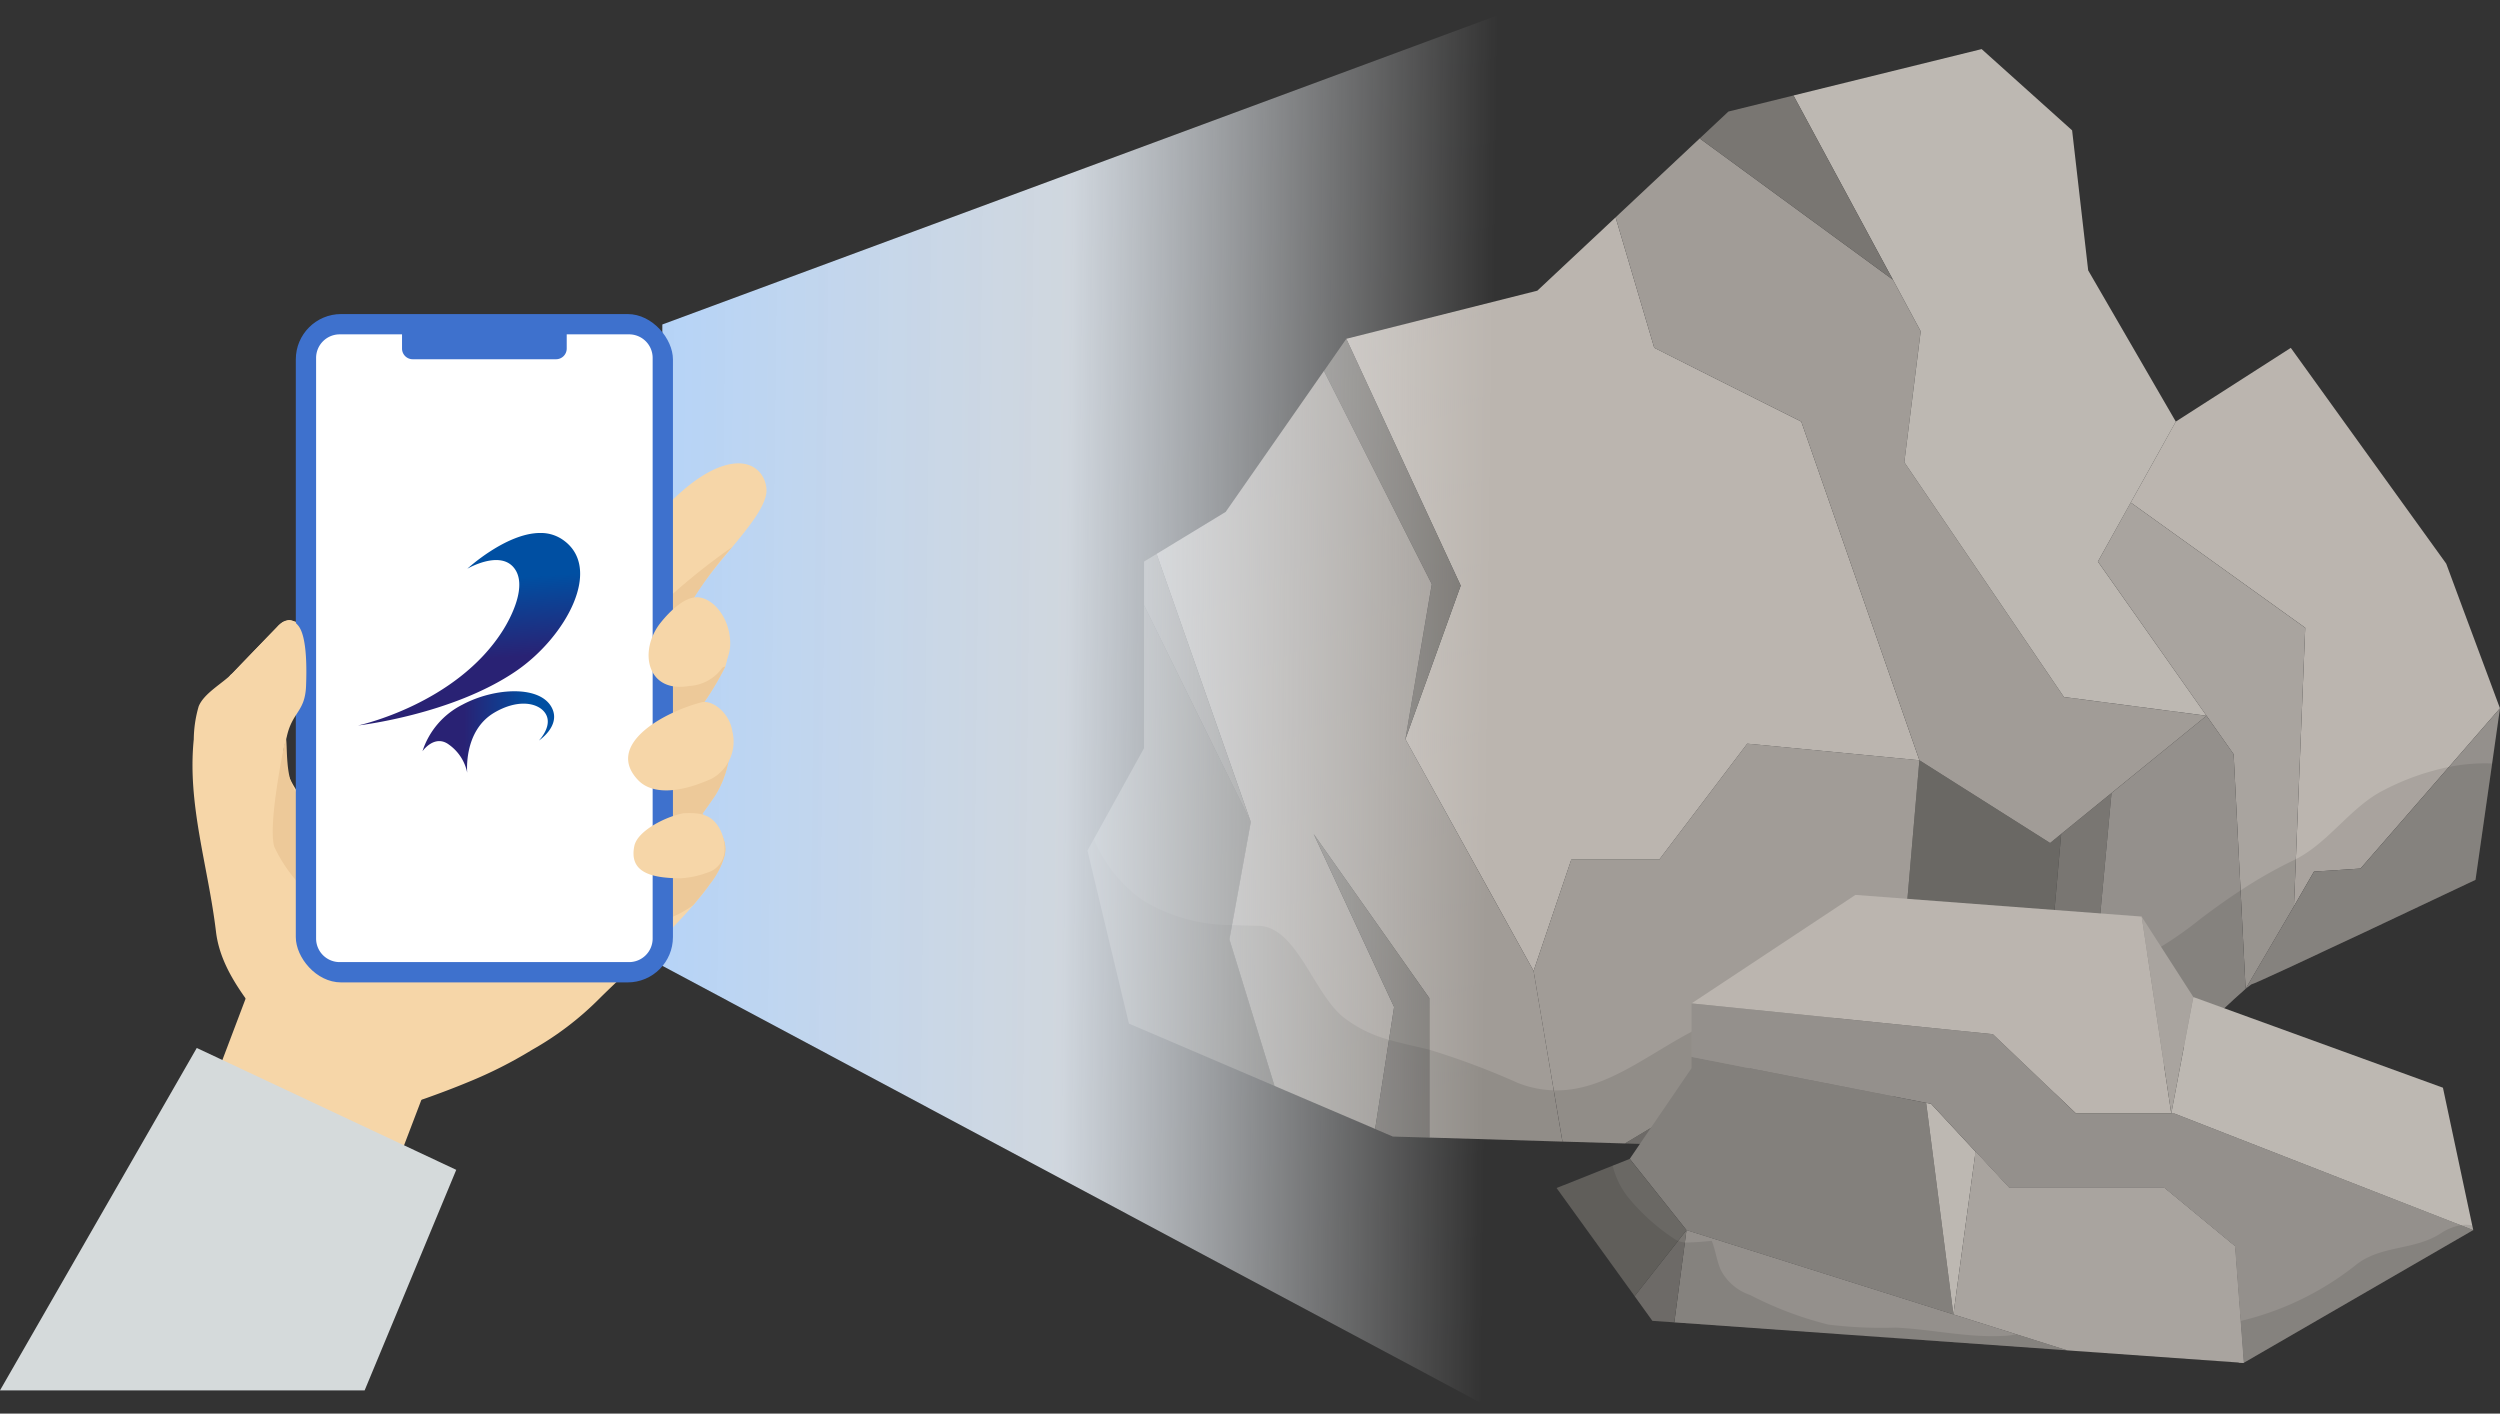 <svg xmlns="http://www.w3.org/2000/svg" xmlns:xlink="http://www.w3.org/1999/xlink" width="165.43" height="93.542" viewBox="0 0 165.43 93.542">
  <rect x="0" y="0" width="165.43" height="93.542" fill="#333333" stroke="none"/>
  <defs>
    <clipPath id="clip-path">
      <rect id="長方形_44802" data-name="長方形 44802" width="92.949" height="25.287" fill="none"/>
    </clipPath>
    <clipPath id="clip-path-2">
      <rect id="長方形_44807" data-name="長方形 44807" width="60.656" height="13.051" fill="none"/>
    </clipPath>
    <linearGradient id="linear-gradient" x1="0.03" y1="0.55" x2="1.011" y2="0.548" gradientUnits="objectBoundingBox">
      <stop offset="0" stop-color="#fff" stop-opacity="0"/>
      <stop offset="0.503" stop-color="#eef6ff" stop-opacity="0.839"/>
      <stop offset="1" stop-color="#b4d3f8"/>
    </linearGradient>
    <linearGradient id="linear-gradient-2" x1="0.539" y1="1" x2="0.457" y2="0.06" gradientUnits="objectBoundingBox">
      <stop offset="0" stop-color="#292274"/>
      <stop offset="0.367" stop-color="#292274"/>
      <stop offset="0.803" stop-color="#004fa2"/>
      <stop offset="1" stop-color="#004fa2"/>
    </linearGradient>
    <linearGradient id="linear-gradient-3" x1="-0.101" y1="0.5" x2="1" y2="0.5" xlink:href="#linear-gradient-2"/>
  </defs>
  <g id="グループ_64787" data-name="グループ 64787" transform="translate(-924.624 -8636.595)">
    <g id="グループ_64738" data-name="グループ 64738" transform="translate(996.584 8639.844)">
      <path id="パス_94684" data-name="パス 94684" d="M95.181,31.283,94.1,33.234l-1.9,3.405,11.547,8.287-.619,15.31L103,63.352l1.325-2.292,3.078-.2,5.852-6.724,3.378-3.883-.228-.613-.554-1.492-1.671-4.487-1.1-2.969-.043-.064-5.765-8-4.48-6.224Z" transform="translate(-23.165 -6.634)" fill="#bbb5af"/>
      <path id="パス_94685" data-name="パス 94685" d="M91.469,40.073l11.547,8.289-.745,18.427-3.2,5.464-.791-15.524L89.3,43.979Z" transform="translate(-22.435 -10.068)" fill="#a9a49f"/>
      <path id="パス_94687" data-name="パス 94687" d="M36.7,18.611l-1.184,1.111-12.64,3.185,3.587,7.744,3.981,8.589L26.786,49.4l8.483,15.338,2.495-7.369h5.822l5.822-7.67,11.392,1.1L52.981,28.385l-6.647-3.333L43.251,23.5,40.694,14.87,37.18,18.161" transform="translate(-5.748 -3.736)" fill="#bbb5af"/>
      <path id="パス_94688" data-name="パス 94688" d="M71.858,77.287,82.039,84.9l4.955.355-3.866-7.583-1.292-2.537.651-7.409-.735.6-8.647-5.476L72.057,74.963Z" transform="translate(-18.054 -15.791)" fill="#6a6864"/>
      <path id="パス_94689" data-name="パス 94689" d="M47.5,93.051l4.514.135,16.3-3.981,7.6.541L65.739,82.132Z" transform="translate(-11.935 -20.636)" fill="#797672"/>
      <path id="パス_94690" data-name="パス 94690" d="M3.742,58.607.426,64.614,0,65.382,2.744,76.832l9.636,4.123L9.4,71.256l.171-.94,1.242-6.828L6.9,55.563,3.742,49.148Z" transform="translate(0 -12.348)" fill="#6a6864"/>
      <path id="パス_94691" data-name="パス 94691" d="M85.837,68.456l3.33-2.708-.9,9.68,2.079,10.557L85.186,75.865Z" transform="translate(-21.403 -16.519)" fill="#797672"/>
      <path id="パス_94692" data-name="パス 94692" d="M24.5,34.847l3.538,6.991L26.288,52.094l3.661-10.157-3.981-8.589L22.381,25.6,20.9,27.731Z" transform="translate(-5.25 -6.433)" fill="#797672"/>
      <path id="パス_94693" data-name="パス 94693" d="M9.284,49.589l3.059,8.7L11.1,65.114l-.171.94,2.984,9.7L20.572,78.6l.916-5.9.337-2.167L16.5,59.083l7.651,10.856v9.233l8.813.267-.575-3.39L31.4,70.183l-.071-.419-.273-1.619L22.572,52.808l1.746-10.256-3.537-6.991-3.6-7.117-6.5,9.327L6.109,40.553Z" transform="translate(-1.535 -7.147)" fill="#a19c97"/>
      <path id="パス_94696" data-name="パス 94696" d="M5,45.122v2.887L8.16,54.425l3.9,7.924-3.059-8.7L5.83,44.615Z" transform="translate(-1.255 -11.21)" fill="#797672"/>
      <g id="グループ_64274" data-name="グループ 64274" transform="translate(0 0)">
        <g id="グループ_64346" data-name="グループ 64346">
          <path id="パス_94697" data-name="パス 94697" d="M102.346,76.819c.013-.006.368-.286.373-.286.249,0,14.845-6.923,14.845-6.923l1.1-7.7.521-3.655-3.378,3.883-5.851,6.724-3.078.2-1.326,2.293Z" transform="translate(-25.715 -14.638)" fill="#94908c"/>
          <path id="パス_94698" data-name="パス 94698" d="M89.3,73.711l.467,2.369,1.613,8.188s6.1-5.907,7.692-7.283l-.332-6.507-.459-9.017-1.794-2.544L90.2,64.031Z" transform="translate(-22.436 -14.803)" fill="#94908c"/>
          <path id="パス_94699" data-name="パス 94699" d="M46.672,13.117l2.558,8.635L52.312,23.3l6.647,3.333,7.818,22.408,8.648,5.476.735-.6,3.33-2.709L85.774,46.1l-9.433-1.239L65.779,29.323l1.082-8.664-1.838-3.416-.478-.349-12.306-9Z" transform="translate(-11.726 -1.984)" fill="#a19c97"/>
          <path id="パス_94701" data-name="パス 94701" d="M62.395,3.069l6.182,11.457.4.733,1.838,3.415L69.73,27.339,80.291,42.874l9.433,1.239-7.187-10.2,2.174-3.906,1.9-3.406,1.084-1.95-5.8-10.01L80.833,5.377,74.846,0Z" transform="translate(-15.677 0)" fill="#bdb8b2"/>
          <path id="パス_94702" data-name="パス 94702" d="M54.107,6.942l12.306,9,.478.349-.4-.732L60.313,4.1,56.006,5.162Z" transform="translate(-13.594 -1.03)" fill="#797672"/>
          <path id="パス_94703" data-name="パス 94703" d="M39.426,76.422l.273,1.619.07.419.993,5.865.576,3.39,4.136.123,18.235-10.92.2-2.323,1.048-12.115-11.392-1.1-5.822,7.67H41.92Z" transform="translate(-9.906 -15.423)" fill="#a19c97"/>
          <path id="パス_94706" data-name="パス 94706" d="M24.975,82.985l-.916,5.9,1.171.5,2.411.072V80.22L19.991,69.364l5.321,11.453Z" transform="translate(-5.023 -17.428)" fill="#797672"/>
          <g id="グループ_64254" data-name="グループ 64254" transform="translate(0 47.263)" opacity="0.1">
            <g id="グループ_64253" data-name="グループ 64253">
              <g id="グループ_64252" data-name="グループ 64252" clip-path="url(#clip-path)">
                <path id="パス_94707" data-name="パス 94707" d="M0,68.894,2.744,80.345l9.636,4.123,6.657,2.846,1.171.5,2.41.072,8.814.267,4.136.123,4.514.135,16.3-3.982,7.6.542,4.955.355s6.1-5.907,7.691-7.284c.013-.006.368-.285.374-.285.249,0,14.845-6.924,14.845-6.924l1.1-7.7a11.854,11.854,0,0,0-2.857.229A16.458,16.458,0,0,0,85.7,64.937c-2.139,1.116-3.548,3.4-5.738,4.527-.061.031-.121.062-.184.09A29.518,29.518,0,0,0,76.3,71.535c-.919.6-1.822,1.249-2.7,1.918a24.914,24.914,0,0,1-6.269,3.683c-.32.119-.648.23-.979.323a11.333,11.333,0,0,1-1.274.283,50.663,50.663,0,0,1-7.156.164c-1.807.031-2.031.1-3.017-1.444-.3-.472-.609-.943-.9-1.43a15.325,15.325,0,0,1-.725-1.356c-1.736,1.944-3.527,3.941-5.825,4.856-1.965.782-4.068.846-6.032,1.663-3.706,1.545-6.778,4.671-10.565,4.567a7.026,7.026,0,0,1-2.377-.49,49.989,49.989,0,0,0-5.862-2.2.141.141,0,0,0-.042-.012c-.877-.217-1.762-.394-2.624-.648a8.457,8.457,0,0,1-3.02-1.491c-1.985-1.6-3.1-5.991-5.612-6.048-.6-.012-1.185-.025-1.754-.05a11.294,11.294,0,0,1-5.874-1.617A9.236,9.236,0,0,1,.425,68.125Z" transform="translate(0 -63.123)"/>
              </g>
            </g>
          </g>
          <path id="パス_94712" data-name="パス 94712" d="M47.925,95.813l3.754,4.716,17.661,5.577-1.8-14L52.013,89.063v.75l-.37.543L50.864,91.5,49.2,93.936l-.422.621Z" transform="translate(-12.041 -22.377)" fill="#83807c"/>
          <path id="パス_94714" data-name="パス 94714" d="M74.447,93.192l2.942,3.169-1.467,10.768-1.8-14Z" transform="translate(-18.623 -23.399)" fill="#bdb8b2"/>
          <path id="パス_94715" data-name="パス 94715" d="M41.461,100.007l5.163,7.154,2.872-3.655.559-.712L46.3,98.079l-1.13.45Z" transform="translate(-10.417 -24.643)" fill="#6a6864"/>
          <path id="パス_94716" data-name="パス 94716" d="M51.864,110.48,77.447,112.3l.416.03-3.381-1.068-4.153-1.311-17.661-5.577-.109.829Z" transform="translate(-13.031 -26.225)" fill="#94908c"/>
          <path id="パス_94717" data-name="パス 94717" d="M48.357,108.745l1.176,1.633,1.45.1.7-5.275.109-.828-.559.712Z" transform="translate(-12.15 -26.225)" fill="#797672"/>
          <path id="パス_94718" data-name="パス 94718" d="M53.385,81.93l19.94,2.037,5.506,5.251h6.3L83.8,80.341l-.626-4.158L64.231,74.75l-7.41,4.906Z" transform="translate(-13.413 -18.781)" fill="#bbb5af"/>
          <path id="パス_94720" data-name="パス 94720" d="M93.163,76.665l.626,4.158L95.125,89.7l1.2-6.352.258-1.365Z" transform="translate(-23.407 -19.262)" fill="#a9a49f"/>
          <path id="パス_94722" data-name="パス 94722" d="M78.428,97.752l.042-.308,2.231,2.4h-.328Z" transform="translate(-19.705 -24.483)" fill="#b8b3ad"/>
          <path id="パス_94723" data-name="パス 94723" d="M99.777,109.456l-.374-4.943-4.672-3.858h.329l4.671,3.858.374,4.943.21,2.771-.329-.024Z" transform="translate(-23.801 -25.29)" fill="#b8b3ad"/>
          <path id="パス_94724" data-name="パス 94724" d="M53.385,84.339v3.537l15.527,3.043.325.065,2.941,3.167,2.231,2.4H84.671l4.671,3.858.374,4.943.21,2.771,15.186-8.785-.83-.324L85.339,91.627H78.831l-5.506-5.251Z" transform="translate(-13.413 -21.191)" fill="#94908c"/>
          <path id="パス_94726" data-name="パス 94726" d="M95.784,91.483h.208l18.944,7.392.83.324-.065-.3-1.3-6.108-.641-3.017-16.517-6-.258,1.365Z" transform="translate(-24.066 -21.047)" fill="#bdb8b2"/>
          <g id="グループ_64269" data-name="グループ 64269" transform="translate(31.044 73.886)" opacity="0.1">
            <g id="グループ_64268" data-name="グループ 64268">
              <g id="グループ_64267" data-name="グループ 64267" clip-path="url(#clip-path-2)">
                <path id="パス_94727" data-name="パス 94727" d="M41.461,100.159l5.163,7.154,1.177,1.633,1.449.1,25.582,1.824.416.029,11.682.829,15.186-8.784-.065-.305a1.854,1.854,0,0,0-.764-.019,3.372,3.372,0,0,0-1.262.5c-1.8,1.206-4.009.779-5.705,2.153a19.51,19.51,0,0,1-7.6,3.684,25.784,25.784,0,0,1-5.141.736,9.118,9.118,0,0,1-4.769-1.408c-.962-.556-1.14-.461-2.168.167a10.229,10.229,0,0,1-2.775,1.378,3.413,3.413,0,0,1-.62.1c-2.468.173-4.882-.419-7.329-.535a29.087,29.087,0,0,1-4.477-.2,23.7,23.7,0,0,1-5.182-1.961,3.4,3.4,0,0,1-1.93-1.646c-.265-.591-.357-1.319-.6-1.939a16.62,16.62,0,0,1-1.787.116,1.744,1.744,0,0,1-.449-.116,1.8,1.8,0,0,1-.181-.086,13.563,13.563,0,0,1-3.1-2.768,5.369,5.369,0,0,1-1.042-2.124Z" transform="translate(-41.461 -98.68)"/>
              </g>
            </g>
          </g>
          <path id="パス_94721" data-name="パス 94721" d="M76.526,108.212l4.153,1.311,3.38,1.068,11.682.829-.21-2.771-.374-4.943-4.671-3.858H80.223l-2.231-2.4Z" transform="translate(-19.227 -24.483)" fill="#a9a49f"/>
        </g>
      </g>
    </g>
    <path id="パス_98756" data-name="パス 98756" d="M56.1,28.743,0,0,1.616,92.567,56.7,71.107Z" transform="matrix(-1, -0.017, 0.017, -1, 1023.944, 8730.137)" fill="url(#linear-gradient)" style="mix-blend-mode: multiply;isolation: isolate"/>
    <g id="グループ_64740" data-name="グループ 64740" transform="translate(924.624 8657.377)">
      <g id="グループ_64737" data-name="グループ 64737" transform="translate(0 0)">
        <path id="パス_98682" data-name="パス 98682" d="M42.83,92.435c1.74-10.127-4.356-16.149-8.994-13.676L28.491,92.878l-7.558,17.7H35.914Z" transform="translate(-14.264 -42.227)" fill="#f6d6a8"/>
        <path id="パス_98683" data-name="パス 98683" d="M24.321,97.851,11.3,120.509H35.429l6.062-14.593Z" transform="translate(-11.3 -49.287)" fill="#d5dadb"/>
        <path id="パス_98684" data-name="パス 98684" d="M63.8,37.671c2.17-.742,2.983.694,2.969,1.6-.025,1.726-3.483,4.739-4.8,7.081,1.313.857,2.755,2.563,2.07,4.561a19.213,19.213,0,0,1-1.408,2.372c.073-.1,1.054.873,1.14.985a3,3,0,0,1,.372.622,2.422,2.422,0,0,1,.211.892,6.579,6.579,0,0,1-.978,3.648c-.33.493-.85,1.217-.85,1.217a7.46,7.46,0,0,0,.924.969,1.866,1.866,0,0,1,.519,1.889,5.492,5.492,0,0,1-.965,1.814c-1.835,2.6-5.032,5.318-7.289,7.557a20.292,20.292,0,0,1-4.456,3.393A28.937,28.937,0,0,1,47,78.419c-.922.383-1.858.734-2.794,1.067-3.243,1.159-7.475-.165-9.857-3.9-1.682-2.278-3.683-4.4-4.009-7.133-.518-4.34-1.907-8.425-1.47-12.725a8.1,8.1,0,0,1,.323-2.177c.347-.878,1.6-1.532,2.242-2.2q1.48-1.538,2.963-3.07a1.683,1.683,0,0,1,.37-.315,1.115,1.115,0,0,1,1.332.342c.618.734.593,2.142.559,3.053-.066,1.748-1.341,2.406-1.7,4.074-.628,2.177.81,3.819,1.4,4.621a30.675,30.675,0,0,1,6.513-4.621c3.062-1.678,7.4-3.723,9.976-6.078a19.867,19.867,0,0,0,2.406-3.131c.719-1.012,1.794-2.014,2.513-3.026,1.256-1.77,3.646-4.714,6.039-5.532" transform="translate(-16.048 -27.586)" fill="#f6d6a8"/>
        <path id="パス_98685" data-name="パス 98685" d="M76.458,50.042c-.177.171-1.041.967-.877,1.113.24.214,1.694-.466,2.012-.594.573-.231,1.135-.489,1.7-.739a6.161,6.161,0,0,0-.51-.373,25.765,25.765,0,0,1,2.543-3.362,42.811,42.811,0,0,0-4.868,3.955" transform="translate(-32.858 -30.685)" fill="#edc999"/>
        <path id="パス_98686" data-name="パス 98686" d="M74.353,59.9a9.259,9.259,0,0,1,.91,2.168,3.783,3.783,0,0,1-.225,1.69,7,7,0,0,0-.249,2.921,3.658,3.658,0,0,1-.125,1.932,11.739,11.739,0,0,0-1.16,2.218,16.093,16.093,0,0,0-.3,2.589c-.048.735-.077,1.6.724,1.938a2.7,2.7,0,0,0,1.691-.03,6.721,6.721,0,0,0,2.258-1.088c.391-.459.767-.917,1.087-1.37a5.484,5.484,0,0,0,.965-1.813,1.869,1.869,0,0,0-.518-1.89,7.466,7.466,0,0,1-.924-.969s.52-.724.851-1.217a6.588,6.588,0,0,0,.978-3.649,2.4,2.4,0,0,0-.211-.89,2.958,2.958,0,0,0-.372-.623c-.085-.113-1.066-1.085-1.14-.985A19.057,19.057,0,0,0,80,58.455Z" transform="translate(-32.004 -35.13)" fill="#edc999"/>
        <path id="パス_98687" data-name="パス 98687" d="M45.9,76.826a3.958,3.958,0,0,1,2.8,2.388,4.427,4.427,0,0,1,.125,3.654.157.157,0,0,1-.211.075.174.174,0,0,1-.084-.1c-.4-1.126-.736-2.074-1.172-3.019a14.124,14.124,0,0,0-1.6-2.743l-.006-.009a.157.157,0,0,1,.031-.22.161.161,0,0,1,.118-.03" transform="translate(-22.135 -41.731)" fill="#ffc2ad"/>
        <path id="パス_98688" data-name="パス 98688" d="M39.121,68.17c.105.268,1.459,8.726,1.463,9.348a9.923,9.923,0,0,1-3.372-3.953c-.408-1.441.513-5.981.754-7.272.154.421-.1,2.874.79,3.766" transform="translate(-19.062 -38.311)" fill="#edc999"/>
        <rect id="長方形_44915" data-name="長方形 44915" width="24.956" height="44.226" rx="3" transform="translate(19.574 0)" fill="#3e71cd"/>
        <path id="パス_98696" data-name="パス 98696" d="M1.56,0h19.15A1.559,1.559,0,0,1,22.27,1.559V39.98a1.559,1.559,0,0,1-1.559,1.559H1.559A1.559,1.559,0,0,1,0,39.98V1.56A1.56,1.56,0,0,1,1.56,0Z" transform="translate(20.917 1.343)" fill="#fff"/>
        <path id="パス_98689" data-name="パス 98689" d="M61.328,23.148v1.577a.707.707,0,0,1-.707.706H51.136a.707.707,0,0,1-.706-.706V23.148Z" transform="translate(-23.827 -22.441)" fill="#3e71cd"/>
        <path id="パス_98690" data-name="パス 98690" d="M32.416,57.3a4.468,4.468,0,0,0-.316,2.98c.551,2.129,1.931,2.6,3.736,2.355,0-.037.324-1.228.332-1.263.361-1.669,1.212-1.631,1.278-3.379.034-.912.094-3.254-.523-3.989-.32-.38-.578-.472-1.013-.231a1.7,1.7,0,0,0-.369.316q-1.485,1.534-2.963,3.071c-.045.046-.11.093-.161.139" transform="translate(-17.193 -33.393)" fill="#f6d6a8"/>
        <path id="パス_98691" data-name="パス 98691" d="M77.622,73.608c-1.085.2-3.015,1.129-3.228,2.163-.366,1.774,1.161,2.127,3.075,2.137a6.177,6.177,0,0,0,1.767-.379,1.6,1.6,0,0,0,1.119-1.3,2.787,2.787,0,0,0-.347-1.659c-.571-.971-1.4-1.007-2.386-.967" transform="translate(-32.419 -40.571)" fill="#f6d6a8"/>
        <path id="パス_98692" data-name="パス 98692" d="M78.6,62.146c-2.53.671-6.366,2.815-4.162,5.135.9.946,2.655.905,4.863-.085a2.8,2.8,0,0,0,1.379-3.126c-.184-1.252-1.342-2.136-2.079-1.924" transform="translate(-32.217 -36.445)" fill="#f6d6a8"/>
        <path id="パス_98693" data-name="パス 98693" d="M78.591,57.166c-2.825.5-3.375-2.343-1.892-4.192.624-.778,1.612-1.741,2.494-1.677,1.182.129,2.231,1.694,2.094,3.331a2.87,2.87,0,0,1-2.7,2.538" transform="translate(-32.98 -32.556)" fill="#f6d6a8"/>
      </g>
      <g id="グループ_64739" data-name="グループ 64739" transform="translate(23.691 14.487)">
        <path id="パス_1" data-name="パス 1" d="M12.02,0C9.772.026,7.23,2.369,7.23,2.369S9.3,1.152,10.274,2.253c1.042,1.175-.242,3.487-.676,4.173C6.509,11.344,0,12.739,0,12.739s6.211-.706,10.445-3.592c3.33-2.268,5.833-6.875,3.064-8.726A2.542,2.542,0,0,0,12.092,0Z" transform="translate(0 -0.001)" fill="url(#linear-gradient-2)"/>
        <path id="パス_2" data-name="パス 2" d="M9.353,21.1a3.008,3.008,0,0,0-1.212-1.877c-.953-.713-1.753.437-1.753.437a5.26,5.26,0,0,1,2.636-3.077c2.147-1.153,5.243-1.312,5.958.268.528,1.165-.887,2.1-.887,2.1s1.05-1.079.34-1.913c-.522-.613-1.8-.811-3.294.069-2.075,1.223-1.789,4-1.789,4" transform="translate(-2.124 -5.218)" fill="url(#linear-gradient-3)"/>
      </g>
    </g>
  </g>
</svg>
